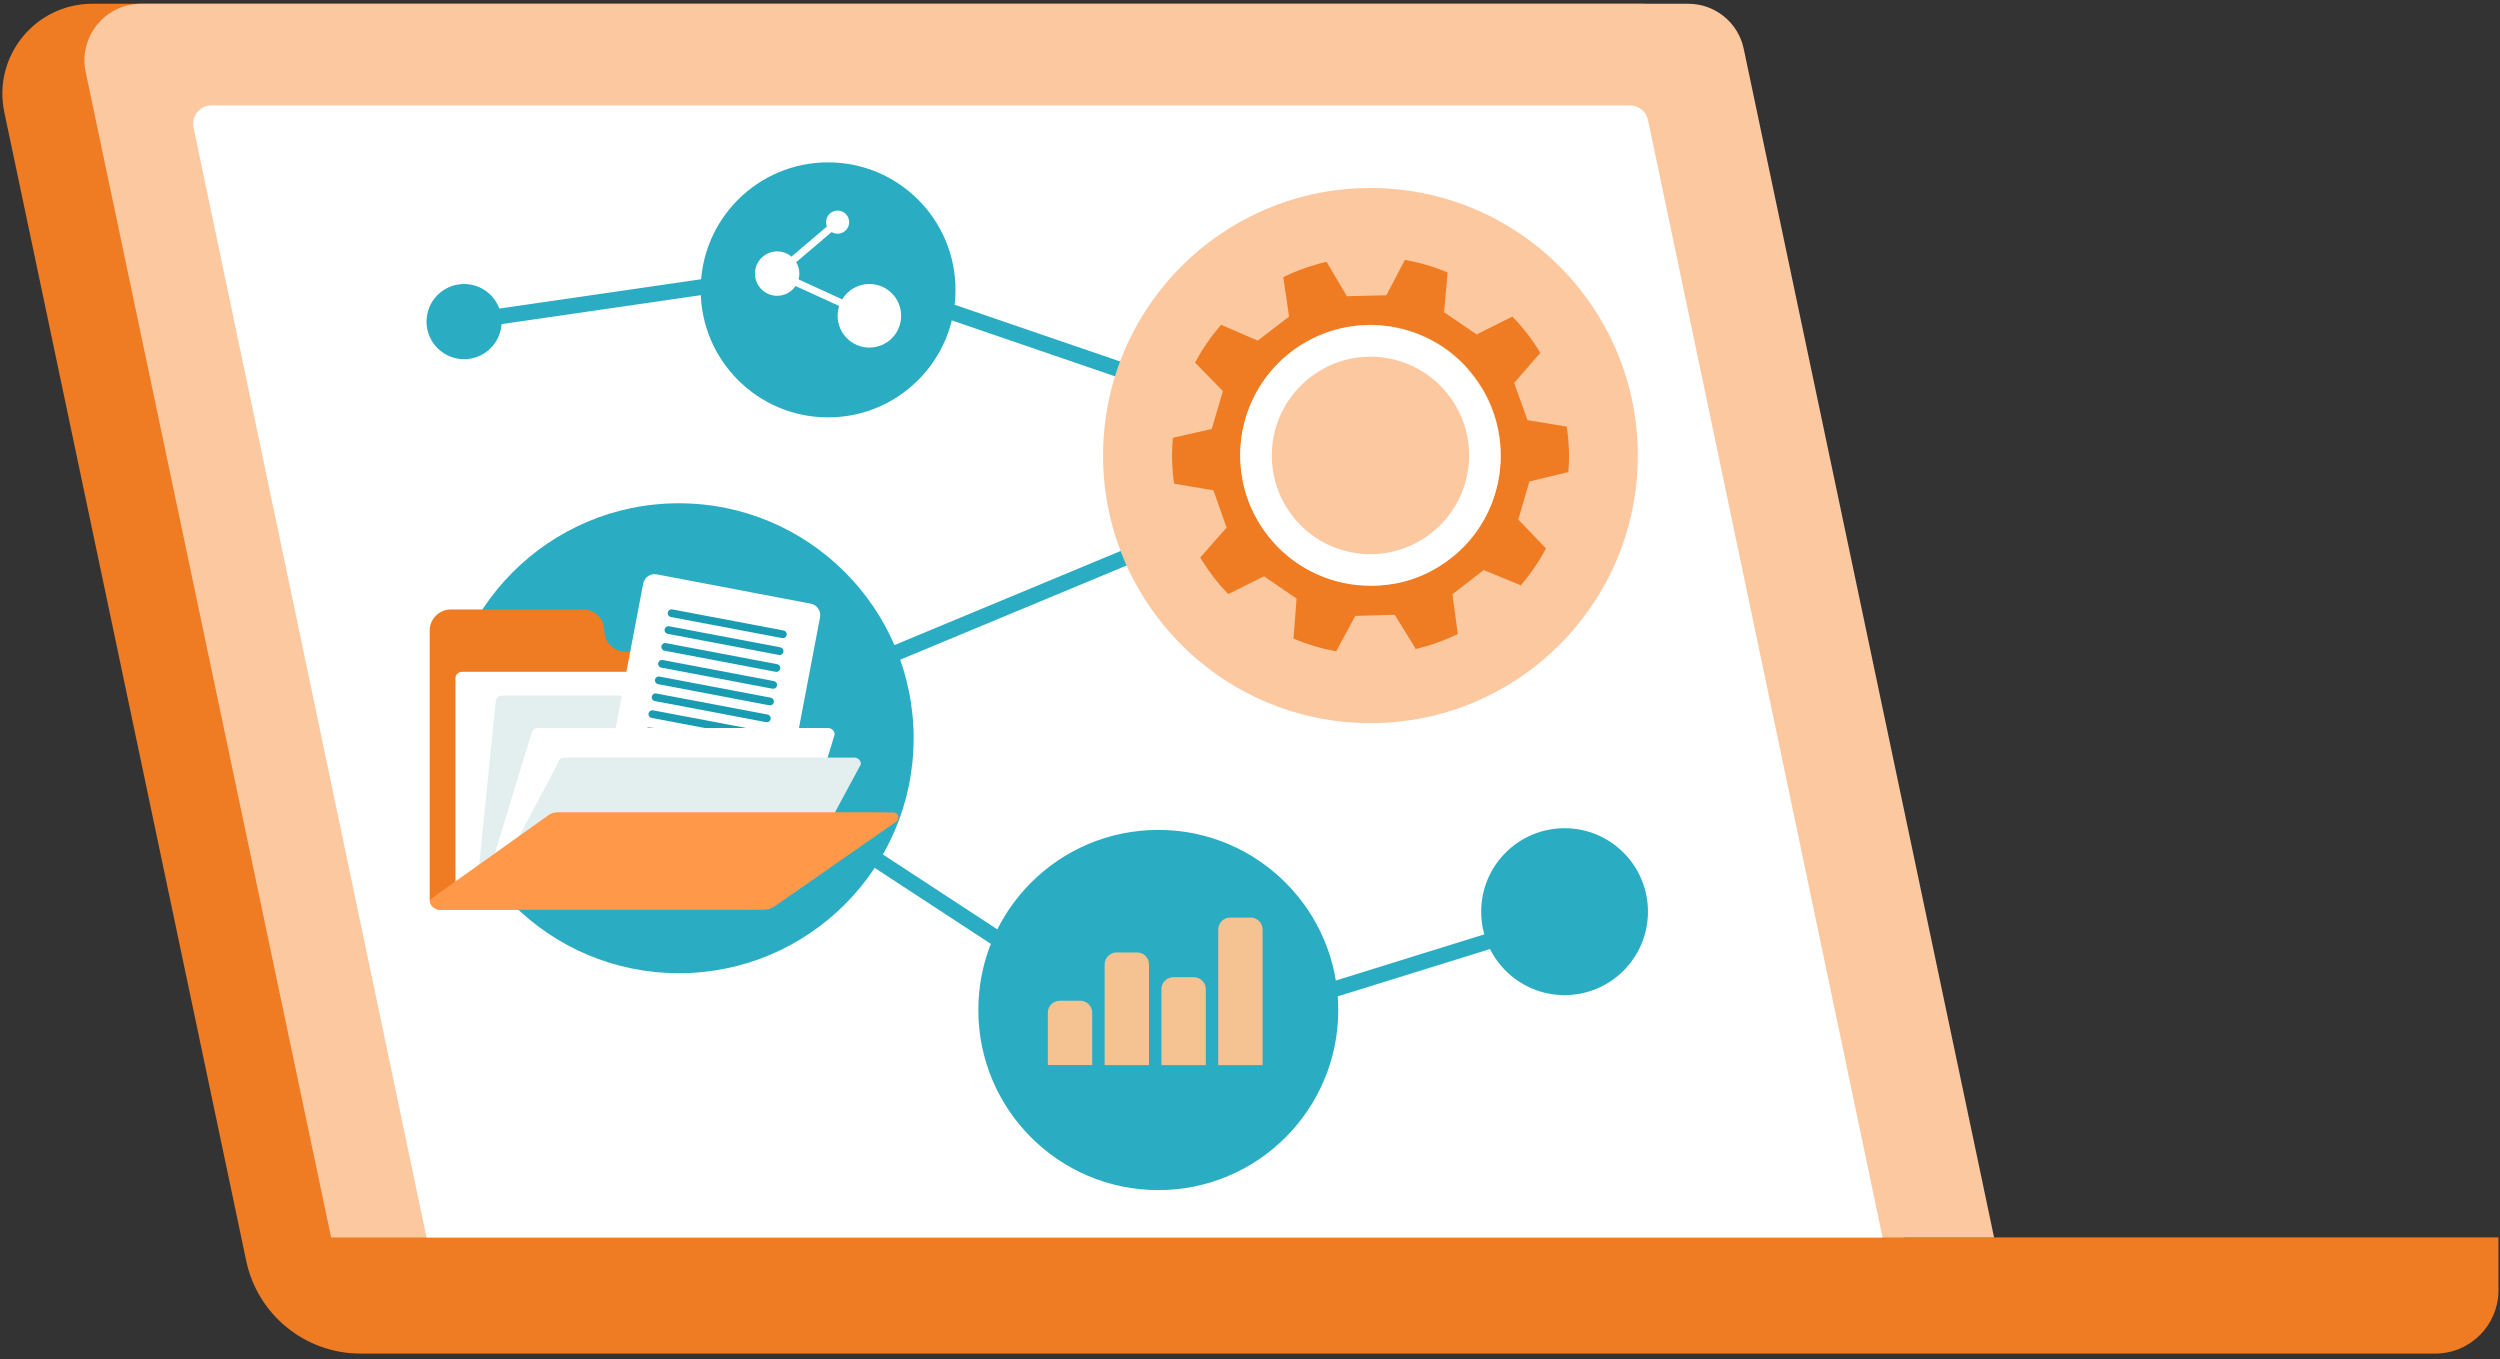 <svg width="320" height="174" viewBox="0 0 320 174" fill="none" xmlns="http://www.w3.org/2000/svg">
<rect x="0" y="0" width="320" height="174" fill="#333333" stroke="none"/>
<g clip-path="url(#clip0_2975_3584)">
<path d="M243.743 158.396L210.486 0.481H11.816C4.509 0.481 -0.955 7.213 0.554 14.37L31.514 161.379C32.971 168.305 39.081 173.259 46.15 173.259H311.705C316.18 173.259 319.8 169.629 319.8 165.158V158.389H243.735L243.743 158.396Z" fill="#EF7C23"/>
<path d="M255.242 158.396H42.382L10.969 9.237C10.017 4.721 13.459 0.481 18.067 0.481H216.098C219.525 0.481 222.491 2.884 223.197 6.246L255.242 158.396Z" fill="#FCC8A0"/>
<path d="M240.963 158.396H54.595L24.772 16.326C24.467 14.861 25.582 13.492 27.076 13.492H208.643C209.758 13.492 210.716 14.273 210.947 15.359L240.97 158.396H240.963Z" fill="white"/>
<path d="M105.736 34.433L175.416 58.312L88.439 94.495L147.065 132.858" stroke="#2AADC2" stroke-width="2.01" stroke-miterlimit="10"/>
<path d="M148.262 152.334C160.984 152.334 171.298 142.012 171.298 129.28C171.298 116.548 160.984 106.227 148.262 106.227C135.539 106.227 125.226 116.548 125.226 129.28C125.226 142.012 135.539 152.334 148.262 152.334Z" fill="#2AADC2"/>
<path d="M105.996 53.425C115.003 53.425 122.305 46.117 122.305 37.103C122.305 28.089 115.003 20.782 105.996 20.782C96.989 20.782 89.687 28.089 89.687 37.103C89.687 46.117 96.989 53.425 105.996 53.425Z" fill="#2AADC2"/>
<path d="M86.892 124.571C103.49 124.571 116.945 111.106 116.945 94.495C116.945 77.885 103.49 64.419 86.892 64.419C70.295 64.419 56.84 77.885 56.84 94.495C56.84 111.106 70.295 124.571 86.892 124.571Z" fill="#2AADC2"/>
<path d="M99.72 85.992V113.176C99.72 114.02 96.423 116.441 95.579 116.441H56.333C55.599 116.441 55 115.842 55 115.108V80.718C55 79.224 56.211 78.013 57.705 78.013H74.655C76.149 78.013 77.36 79.224 77.36 80.718C77.36 82.212 78.571 83.423 80.065 83.423H97.151C98.574 83.423 99.72 84.576 99.72 85.992Z" fill="#EF7C23"/>
<path d="M59.128 85.993H96.301C96.764 85.993 97.138 86.366 97.138 86.83V112.842H58.297V86.83C58.297 86.366 58.671 85.993 59.135 85.993H59.128Z" fill="white"/>
<path d="M99.72 113.183L60.809 115.875L63.449 89.863C63.449 89.399 63.823 89.026 64.287 89.026H101.459C101.923 89.026 102.296 89.399 102.296 89.863L99.72 113.176V113.183Z" fill="#E3EEEE"/>
<path d="M103.782 77.27L84.068 73.517C83.261 73.363 82.482 73.893 82.329 74.7L77.74 98.798C77.587 99.605 78.117 100.384 78.924 100.537L98.637 104.291C99.444 104.445 100.223 103.915 100.377 103.108L104.965 79.01C105.119 78.203 104.589 77.424 103.782 77.27Z" fill="white"/>
<path d="M85.964 78.49L100.204 81.188" stroke="#199CB2" stroke-width="0.99" stroke-linecap="round" stroke-linejoin="round"/>
<path d="M85.559 80.647L99.791 83.346" stroke="#199CB2" stroke-width="0.99" stroke-linecap="round" stroke-linejoin="round"/>
<path d="M85.147 82.804L99.379 85.503" stroke="#199CB2" stroke-width="0.99" stroke-linecap="round" stroke-linejoin="round"/>
<path d="M84.734 84.968L98.967 87.667" stroke="#199CB2" stroke-width="0.99" stroke-linecap="round" stroke-linejoin="round"/>
<path d="M84.329 87.087L98.561 89.792" stroke="#199CB2" stroke-width="0.99" stroke-linecap="round" stroke-linejoin="round"/>
<path d="M83.916 89.251L98.156 91.949" stroke="#199CB2" stroke-width="0.99" stroke-linecap="round" stroke-linejoin="round"/>
<path d="M83.504 91.409L97.743 94.107" stroke="#199CB2" stroke-width="0.99" stroke-linecap="round" stroke-linejoin="round"/>
<path d="M83.098 93.566L97.331 96.264" stroke="#A5ABB9" stroke-width="0.99" stroke-linecap="round" stroke-linejoin="round"/>
<path d="M62.245 112.841L67.983 94.023C68.112 93.579 68.357 93.186 68.82 93.186H105.993C106.457 93.186 106.83 93.56 106.83 94.023L101.279 112.217L62.245 112.841Z" fill="white"/>
<path d="M62.097 115.25L71.352 97.81C71.59 97.231 71.725 96.973 72.189 96.973H109.361C109.825 96.973 110.199 97.346 110.199 97.81L101.71 113.582L62.097 115.25Z" fill="#E3EEEE"/>
<path d="M56.301 116.448C55.624 116.448 54.987 115.836 55.006 115.173L70.173 104.36C70.527 104.102 70.946 103.967 71.384 103.967H111.209L114.365 103.999C114.99 103.999 115.235 104.81 114.726 105.165L99.153 116.01C98.741 116.3 98.252 116.448 97.749 116.448H56.301Z" fill="#FF9849"/>
<path d="M135.64 128.097H138.279C139.119 128.097 139.803 128.782 139.803 129.622V136.332H134.124V129.622C134.124 128.782 134.807 128.097 135.647 128.097H135.64Z" fill="#F5C392"/>
<path d="M142.91 121.915H145.549C146.388 121.915 147.072 122.6 147.072 123.44V136.34H141.393V123.44C141.393 122.6 142.077 121.915 142.917 121.915H142.91Z" fill="#F5C392"/>
<path d="M150.179 125.084H152.818C153.658 125.084 154.342 125.769 154.342 126.609V136.34H148.663V126.609C148.663 125.769 149.347 125.084 150.187 125.084H150.179Z" fill="#F5C392"/>
<path d="M157.449 117.452H160.088C160.928 117.452 161.612 118.136 161.612 118.977V136.34H155.933V118.977C155.933 118.136 156.617 117.452 157.457 117.452H157.449Z" fill="#F5C392"/>
<path d="M175.416 92.561C194.316 92.561 209.639 77.227 209.639 58.312C209.639 39.397 194.316 24.063 175.416 24.063C156.515 24.063 141.193 39.397 141.193 58.312C141.193 77.227 156.515 92.561 175.416 92.561Z" fill="#FCC8A0"/>
<path d="M59.404 45.978C62.06 45.978 64.213 43.823 64.213 41.165C64.213 38.507 62.06 36.352 59.404 36.352C56.748 36.352 54.595 38.507 54.595 41.165C54.595 43.823 56.748 45.978 59.404 45.978Z" fill="#2AADC2"/>
<path d="M200.265 127.376C206.16 127.376 210.939 122.593 210.939 116.693C210.939 110.794 206.16 106.011 200.265 106.011C194.37 106.011 189.591 110.794 189.591 116.693C189.591 122.593 194.37 127.376 200.265 127.376Z" fill="#2AADC2"/>
<path d="M59.404 41.165L105.736 34.433" stroke="#2AADC2" stroke-width="2.01" stroke-miterlimit="10"/>
<path fill-rule="evenodd" clip-rule="evenodd" d="M108.694 28.437C108.694 29.254 108.032 29.917 107.215 29.917C106.933 29.917 106.67 29.838 106.446 29.702L101.913 33.559C102.169 33.986 102.317 34.486 102.317 35.02C102.317 35.277 102.282 35.526 102.218 35.763L107.8 38.317C108.512 37.139 109.805 36.352 111.281 36.352C113.527 36.352 115.347 38.174 115.347 40.421C115.347 42.668 113.527 44.49 111.281 44.49C109.036 44.49 107.215 42.668 107.215 40.421C107.215 39.982 107.285 39.559 107.413 39.163L101.832 36.609C101.321 37.365 100.457 37.862 99.477 37.862C97.909 37.862 96.638 36.59 96.638 35.02C96.638 33.451 97.909 32.179 99.477 32.179C100.176 32.179 100.815 32.431 101.31 32.85L105.844 28.993C105.774 28.821 105.736 28.634 105.736 28.437C105.736 27.619 106.398 26.956 107.215 26.956C108.032 26.956 108.694 27.619 108.694 28.437Z" fill="white"/>
<path d="M166.035 128.097L200.265 117.452" stroke="#2AADC2" stroke-width="2.01" stroke-miterlimit="10"/>
<path d="M200.808 57.494C200.778 56.519 200.689 55.552 200.548 54.607L195.515 53.774L193.813 49.013L197.165 45.167C196.147 43.471 194.943 41.916 193.575 40.518L189.019 42.809L184.841 39.967L185.294 34.879C183.563 34.15 181.726 33.599 179.824 33.265L177.452 37.795L172.398 37.914L169.803 33.51C169.409 33.599 169.023 33.696 168.644 33.808C167.878 34.016 167.135 34.262 166.399 34.544C165.671 34.819 164.957 35.132 164.258 35.474L165.002 40.525L160.988 43.598L156.305 41.574C155.019 43.047 153.896 44.669 152.974 46.417L156.535 50.062L155.1 54.912L150.127 56.036C150.038 57.04 150.001 58.066 150.031 59.108C150.068 60.06 150.15 60.99 150.284 61.912L155.316 62.76L157.003 67.529L153.629 71.367C154.647 73.064 155.851 74.633 157.219 76.039L161.79 73.763L165.797 76.508L165.96 76.619L165.574 81.663L165.485 81.708C167.276 82.466 169.164 83.039 171.119 83.374L171.075 83.292L173.475 78.836L178.53 78.695L181.184 83.002L181.132 83.091C183.072 82.638 184.93 81.968 186.67 81.112L186.588 81.075L185.911 76.061L189.918 72.967L194.601 74.894V74.983C195.894 73.502 197.009 71.873 197.924 70.125L197.834 70.147L194.341 66.495L195.761 61.63L200.674 60.44L200.741 60.499C200.823 59.51 200.852 58.513 200.823 57.508L200.808 57.494ZM191.308 63.326C191.308 63.326 191.308 63.348 191.301 63.356C191.286 63.408 191.271 63.46 191.249 63.512C191.234 63.556 191.219 63.594 191.211 63.638C191.182 63.727 191.152 63.817 191.122 63.906C191.063 64.062 191.011 64.219 190.951 64.375C190.884 64.546 190.817 64.717 190.743 64.888C190.669 65.059 190.594 65.23 190.513 65.394C190.438 65.565 190.357 65.729 190.267 65.892C190.186 66.056 190.096 66.22 190.007 66.383C189.918 66.547 189.821 66.711 189.725 66.867C189.583 67.105 189.427 67.343 189.271 67.581C189.175 67.722 189.078 67.864 188.974 68.005C188.245 69.017 187.398 69.969 186.417 70.824C186.35 70.884 186.283 70.943 186.216 70.995C186.201 71.01 186.186 71.018 186.172 71.033C186.105 71.092 186.038 71.144 185.971 71.204C185.867 71.286 185.77 71.367 185.666 71.449C185.614 71.486 185.562 71.531 185.51 71.568C185.458 71.605 185.413 71.643 185.361 71.68C185.205 71.799 185.042 71.91 184.886 72.022C184.782 72.096 184.678 72.163 184.566 72.238C184.388 72.357 184.209 72.468 184.031 72.58C183.979 72.617 183.919 72.647 183.867 72.677C183.83 72.699 183.793 72.721 183.763 72.736C183.711 72.766 183.652 72.803 183.6 72.833C183.548 72.863 183.488 72.892 183.436 72.922C183.384 72.952 183.325 72.982 183.273 73.011C183.221 73.041 183.169 73.071 183.116 73.093C182.886 73.212 182.656 73.324 182.425 73.435C182.329 73.48 182.225 73.525 182.128 73.569C182.002 73.621 181.875 73.681 181.749 73.726C181.496 73.83 181.243 73.926 180.983 74.016C180.857 74.06 180.73 74.105 180.597 74.15C180.388 74.216 180.18 74.276 179.972 74.335C179.786 74.388 179.601 74.44 179.415 74.484C179.333 74.507 179.251 74.522 179.169 74.544C179.103 74.559 179.036 74.574 178.961 74.588C178.894 74.603 178.82 74.618 178.753 74.633C178.738 74.633 178.723 74.633 178.709 74.641C178.694 74.641 178.679 74.641 178.664 74.648C178.597 74.663 178.53 74.67 178.463 74.685C178.411 74.693 178.352 74.707 178.3 74.715C178.218 74.73 178.144 74.745 178.062 74.752C177.995 74.76 177.928 74.775 177.861 74.782C177.802 74.789 177.735 74.797 177.675 74.812C177.668 74.812 177.653 74.812 177.646 74.812C177.586 74.819 177.519 74.826 177.46 74.834C177.393 74.841 177.333 74.849 177.274 74.856C177.259 74.856 177.237 74.856 177.222 74.856C177.17 74.856 177.11 74.864 177.058 74.871C176.925 74.886 176.791 74.894 176.657 74.908C176.605 74.908 176.553 74.916 176.493 74.916C176.404 74.916 176.315 74.923 176.226 74.931C176.174 74.931 176.122 74.931 176.07 74.931C175.936 74.931 175.81 74.938 175.676 74.938C175.601 74.938 175.52 74.938 175.445 74.938C174.323 74.938 173.208 74.826 172.108 74.603C168.666 73.904 165.41 72.111 162.92 69.27C156.832 62.336 157.516 51.803 164.422 45.725C171.335 39.647 181.883 40.339 187.956 47.258C191.947 51.803 193.025 57.91 191.33 63.289L191.308 63.326Z" fill="#EF7C23"/>
<path d="M187.933 47.295C181.86 40.377 171.32 39.685 164.399 45.762C157.494 51.847 156.81 62.381 162.898 69.307C166.198 73.071 170.829 74.99 175.475 74.975C175.587 74.975 175.705 74.975 175.817 74.975H175.832C175.943 74.975 176.055 74.968 176.159 74.96C176.166 74.96 176.174 74.96 176.181 74.96C176.285 74.96 176.397 74.945 176.501 74.945C176.612 74.938 176.731 74.931 176.843 74.916C176.858 74.916 176.873 74.916 176.887 74.916C176.984 74.908 177.081 74.901 177.177 74.886C177.177 74.886 177.177 74.886 177.185 74.886C177.296 74.871 177.415 74.856 177.527 74.849C177.631 74.834 177.742 74.819 177.846 74.804C177.854 74.804 177.869 74.804 177.876 74.804C177.988 74.789 178.099 74.767 178.211 74.752C178.3 74.737 178.389 74.722 178.471 74.707C178.478 74.707 178.486 74.707 178.493 74.707C178.538 74.7 178.582 74.693 178.627 74.685C178.627 74.685 178.642 74.685 178.649 74.685C178.731 74.67 178.805 74.655 178.887 74.641C178.887 74.641 178.887 74.641 178.894 74.641C179.006 74.618 179.117 74.588 179.229 74.566C179.34 74.536 179.452 74.514 179.563 74.484C179.675 74.455 179.786 74.425 179.898 74.395C180.002 74.365 180.106 74.335 180.21 74.306C180.218 74.306 180.225 74.306 180.24 74.298C180.344 74.269 180.448 74.231 180.559 74.202C180.559 74.202 180.559 74.202 180.574 74.202C180.686 74.164 180.797 74.127 180.901 74.09C180.961 74.068 181.013 74.053 181.072 74.031C181.258 73.964 181.444 73.889 181.63 73.815C181.697 73.785 181.764 73.755 181.838 73.733C181.972 73.674 182.113 73.621 182.247 73.554C182.306 73.532 182.358 73.502 182.418 73.48C182.522 73.428 182.626 73.383 182.73 73.331C182.908 73.242 183.079 73.153 183.25 73.064C183.354 73.004 183.458 72.952 183.562 72.892C183.785 72.766 184.001 72.639 184.217 72.505C184.269 72.468 184.328 72.439 184.38 72.401C184.596 72.26 184.811 72.119 185.027 71.963C185.079 71.925 185.131 71.888 185.183 71.851C185.339 71.739 185.488 71.62 185.644 71.509C185.696 71.472 185.748 71.427 185.8 71.39C185.859 71.338 185.919 71.293 185.986 71.241C186.045 71.189 186.105 71.137 186.172 71.092C186.253 71.025 186.328 70.958 186.409 70.891C186.499 70.809 186.588 70.735 186.677 70.653C186.751 70.586 186.833 70.512 186.907 70.438C186.937 70.408 186.96 70.385 186.989 70.363C187.056 70.296 187.123 70.237 187.19 70.17C187.443 69.917 187.688 69.656 187.926 69.389C188 69.299 188.082 69.21 188.156 69.128C188.833 68.332 189.42 67.477 189.918 66.591C189.918 66.591 189.918 66.591 189.925 66.591C193.322 60.588 192.743 52.837 187.941 47.369L187.933 47.295ZM183.741 67.789C178.508 72.386 170.532 71.895 165.923 66.636C161.337 61.384 161.842 53.41 167.09 48.812C172.316 44.193 180.292 44.706 184.893 49.943C189.517 55.195 188.989 63.184 183.741 67.782V67.789Z" fill="white"/>
</g>
<defs>
<clipPath id="clip0_2975_3584">
<rect width="320" height="174" fill="white"/>
</clipPath>
</defs>
</svg>
